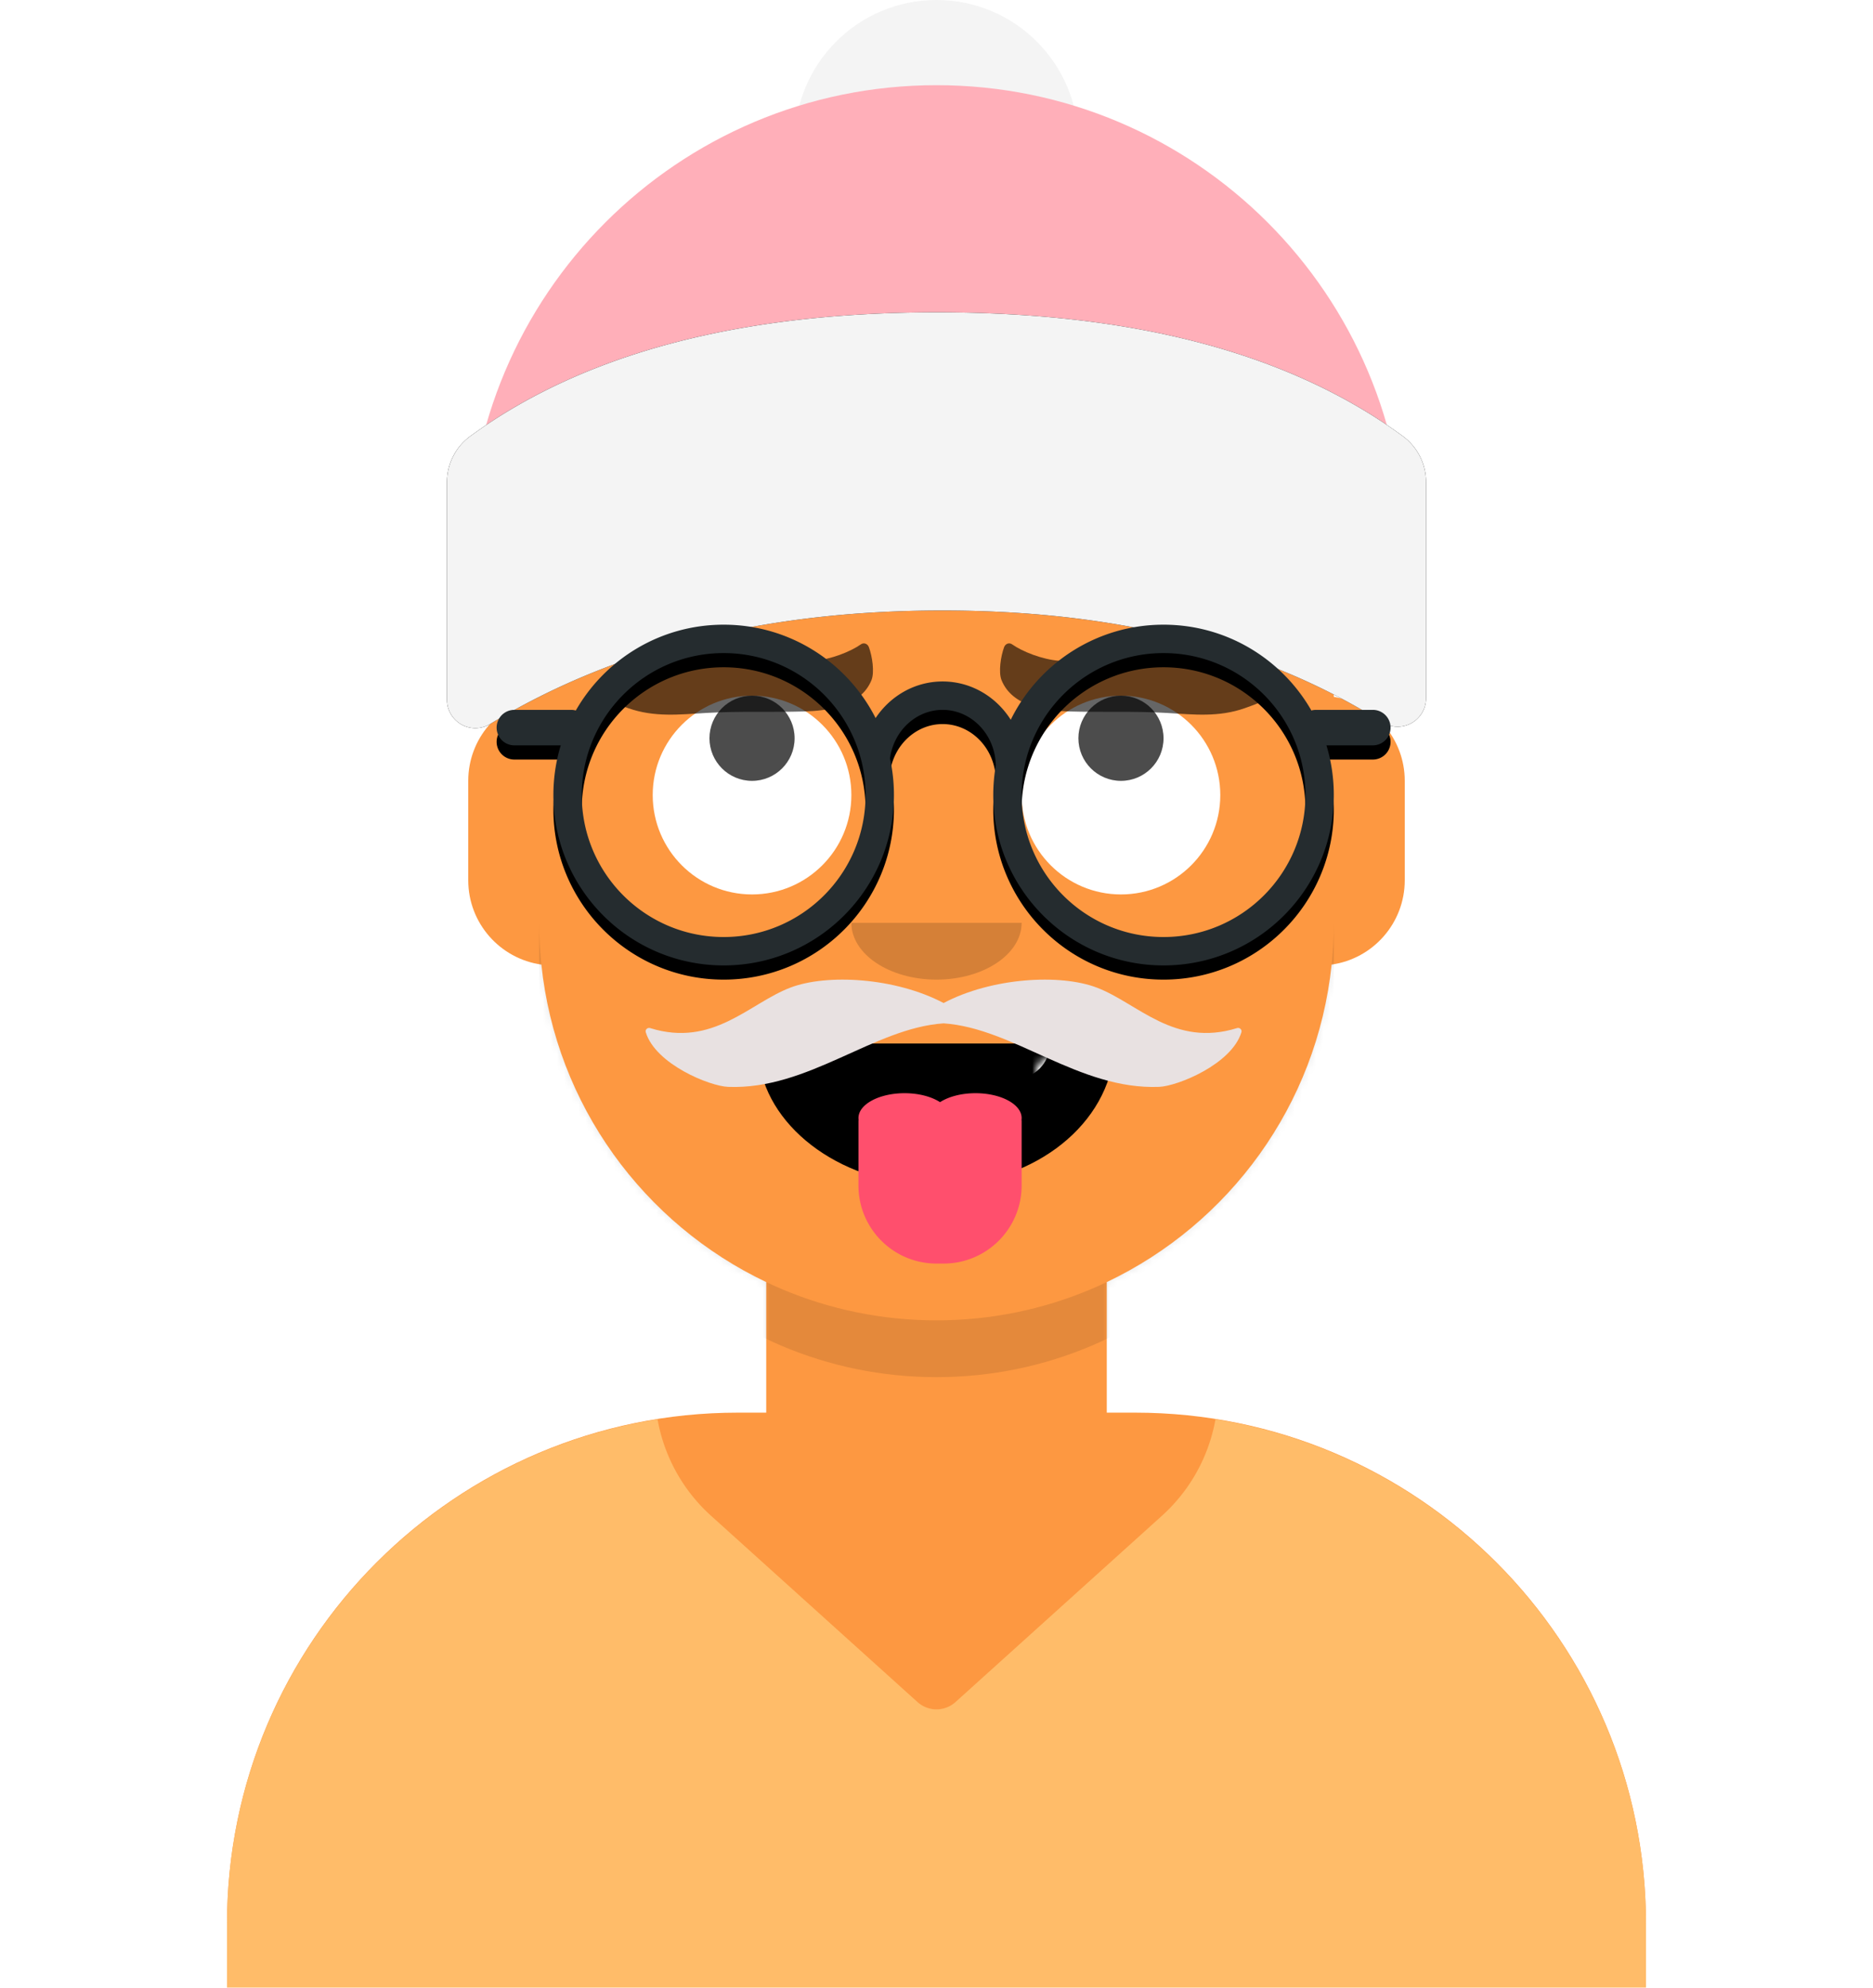 <svg viewBox="0 0 264 280" version="1.1" xmlns="http://www.w3.org/2000/svg" xmlns:xlink="http://www.w3.org/1999/xlink"><desc>vue3-avataaars</desc><defs><circle id="path-1" cx="120" cy="120" r="120"></circle><path id="path-2" d="M12,160 C12,226.274 65.726,280 132,280 C198.274,280 252,226.274 252,160 L264,160 L264,-1.42108547e-14 L-3.19744231e-14,-1.42108547e-14 L-3.19744231e-14,160 L12,160 Z"></path><path id="path-silhouette" d="M124,144.611 L124,163 L128,163 L128,163 C167.765,163 200,195.235 200,235 L200,244 L0,244 L0,235 C-4.86974701e-15,195.235 32.235,163 72,163 L72,163 L76,163 L76,144.611 C58.763,136.422 46.372,119.687 44.305,99.881 C38.48,99.058 34,94.052 34,88 L34,74 C34,68.054 38.325,63.118 44,62.166 L44,56 L44,56 C44,25.072 69.072,5.68137151e-15 100,0 L100,0 L100,0 C130.928,-5.68137151e-15 156,25.072 156,56 L156,62.166 C161.675,63.118 166,68.054 166,74 L166,88 C166,94.052 161.52,99.058 155.695,99.881 C153.628,119.687 141.237,136.422 124,144.611 Z"></path></defs><g id="Avataaar" stroke="none" stroke-width="1" fill="none" fill-rule="evenodd"><g id="Avataaar/Circle" transform="translate(-825, -1100)"><g transform="translate(825, 1100)"><!----><g id="Mask"></g><g id="Avataaar" stroke-width="1" fill-rule="evenodd" fill="black" mask="url(#mask-2)" style="--avataaar-hair-color:#2C1B18;--avataaar-facial-hair-color:#E8E1E1;--avataaar-top-color:#FFAFB9;--avataaar-shirt-color:#FFBC69;"><g id="Body" transform="translate(32, 36)"><mask id="mask-silhouette" fill="white"><use href="#path-silhouette"></use></mask><use fill="#FD9841" href="#path-silhouette"></use><path id="Neck-Shadow" d="M156,79 L156,102 C156,132.928 130.928,158 100,158 C69.072,158 44,132.928 44,102 L44,79 L44,94 C44,124.928 69.072,150 100,150 C130.928,150 156,124.928 156,94 L156,79 Z" fill-opacity="0.1" fill="#000000" mask="url(#mask-silhouette)"></path></g><svg><g id="Clothing/Shirt-V-Neck" transform="translate(0 170)"><defs><path id="ShirtVNeck-path1" d="M171.32 29.936C205.706 35.366 232 65.14 232 101.052V110H32v-8.948c0-35.914 26.294-65.686 60.682-71.116a23.9 23.9 0 0 0 7.554 13.603l29.085 26.229a4 4 0 0 0 5.358 0l29.085-26.229a24 24 0 0 0 1.234-1.196 23.9 23.9 0 0 0 6.322-12.407"></path></defs><use fill="#FFBC69" class="CustomColor" href="#ShirtVNeck-path1"></use></g></svg><!----><svg><g transform="translate(76 82)"><g id="Eyes/Eye-Roll" transform="translate(0 8)"><circle id="Eyeball" cx="30" cy="22" r="14" fill="#FFF"></circle><circle id="The-white-stuff" cx="82" cy="22" r="14" fill="#FFF"></circle><circle cx="30" cy="14" r="6" class="CustomColor" opacity=".7"></circle><circle cx="82" cy="14" r="6" class="CustomColor" opacity=".7"></circle></g></g></svg><svg><g transform="translate(76 82)"><path id="Eyebrow/Natural/Flat-Natural" d="M38.66 11.09c-4.998.362-9.923.086-14.918-.122-3.83-.158-7.717-.681-11.374 1.012-.7.324-4.53 2.28-4.44 3.349.07.855 3.935 2.191 4.63 2.436 3.67 1.29 7.181.896 10.954.67 4.628-.278 9.236-.074 13.861-.214 3.116-.093 7.917-.62 9.457-4.398.464-1.137.105-3.413-.36-4.657-.185-.496-.72-.683-1.125-.397-1.45 1.023-4.261 2.146-6.685 2.321m34.68 0c4.998.362 9.923.086 14.918-.122 3.83-.158 7.717-.681 11.374 1.012.7.324 4.53 2.28 4.44 3.349-.07.855-3.935 2.191-4.63 2.436-3.67 1.29-7.181.896-10.954.67-4.628-.278-9.236-.074-13.861-.214-3.116-.093-7.917-.62-9.457-4.398-.464-1.137-.105-3.413.36-4.657.185-.496.72-.683 1.125-.397 1.45 1.023 4.261 2.146 6.685 2.321" class="CustomColor" opacity=".6"></path></g></svg><svg><g transform="translate(76 82)"><g id="Mouth/Tongue" transform="translate(2 52)"><defs><path id="Tongue-path1" d="M29 15.609C30.41 25.23 41.062 33 54 33c12.968 0 23.646-7.817 25-18.26.101-.4-.225-1.74-2.174-1.74H31.174c-1.79 0-2.304 1.24-2.174 2.609"></path></defs><mask id="Tongue-mask1" fill="#fff"><use href="#Tongue-path1"></use></mask><use id="Mouth" fill="#000" href="#Tongue-path1" opacity=".7"></use><rect id="Teeth" width="31" height="16" x="39" y="2" fill="#FFF" mask="url(&#39;#Tongue-mask1&#39;)" rx="5"></rect><path id="Tongue" fill="#FF4F6D" d="M65.984 23.747Q66 23.871 66 24v9c0 6.075-4.925 11-11 11h-1c-6.075 0-11-4.925-11-11v-9q0-.129.016-.253A2 2 0 0 1 43 23.5c0-1.933 2.91-3.5 6.5-3.5 2.01 0 3.808.491 5 1.263 1.192-.772 2.99-1.263 5-1.263 3.59 0 6.5 1.567 6.5 3.5q0 .124-.016.247"></path></g></g></svg><svg><g fill="black" transform="translate(76, 82)"><g id="Nose/Default" transform="translate(28, 40)" opacity="0.16"><path id="Nose" d="M16,8 C16,12.418 21.373,16 28,16 L28,16 C34.627,16 40,12.418 40,8"></path></g></g></svg><svg><g id="Top"><defs><path id="WinterHat3-path3" d="M0 0h264v280H0z"></path><path id="WinterHat3-path1" d="M66 0c36.45 0 66 29.55 66 66v5H0v-5C0 29.55 29.55 0 66 0"></path><path id="WinterHat3-path2" d="M67.285 61.451Q91.202 44 133.073 44q41.869 0 65.659 17.45A8 8 0 0 1 202 67.9v30.47a4 4 0 0 1-6.135 3.383Q170.902 85.999 133.805 86q-37.383 0-63.73 15.994A4 4 0 0 1 64 98.575V67.914a8 8 0 0 1 3.285-6.463"></path></defs><g id="Top/Accessories/Winter-Hat-3" transform="translate(-1)"><g id="hat" transform="translate(67 12)"><circle id="puff" cx="66" cy="8" r="20" fill="#F4F4F4"></circle><use fill="#FFAFB9" class="CustomColor" href="#WinterHat3-path1"></use></g><g id="hat-front"><use filter="url(&#39;#WinterHat3-path2&#39;)" href="#WinterHat3-path2"></use><use fill="#F4F4F4" href="#WinterHat3-path2"></use></g></g></g></svg><svg><g id="Facial-Hair/Moustache-Fancy" transform="translate(49 72)"><defs><path id="MoustacheFancy-path1" d="M84 69.297c-6.792-3.586-16.422-4.148-21.611-2.165-5.775 2.205-10.884 8.451-19.75 5.696-.37-.114-.73.217-.619.58 1.374 4.51 9.008 7.599 11.602 7.7 11.34.442 20.473-8.278 30.378-8.947 9.906.67 19.04 9.389 30.379 8.947 2.594-.101 10.228-3.19 11.601-7.7.111-.363-.25-.694-.618-.58-8.867 2.755-13.976-3.49-19.75-5.696-5.19-1.983-14.82-1.42-21.612 2.165"></path></defs><use fill="#E8E1E1" class="CustomColor" href="#MoustacheFancy-path1"></use></g></svg><svg><g id="Top/_Resources/Round" fill="none" transform="translate(62 85)"><defs><filter id="filter1" width="101.6%" height="108.3%" x="-.8%" y="-2.1%" filterUnits="objectBoundingBox"><feOffset dy="2" in="SourceAlpha" result="shadowOffsetOuter1"></feOffset><feColorMatrix in="shadowOffsetOuter1" values="0 0 0 0 0 0 0 0 0 0 0 0 0 0 0 0 0 0 0.1 0"></feColorMatrix></filter><path id="Round-path1" d="M80.465 16.394C84.38 8.46 92.553 3 102 3c8.92 0 16.703 4.866 20.84 12.088q.316-.087.66-.088h8a2.5 2.5 0 1 1 0 5h-6.537A24 24 0 0 1 126 27c0 13.255-10.745 24-24 24S78 40.255 78 27c0-1.422.124-2.815.36-4.169C78.277 18.455 74.915 15 70.863 15c-3.736 0-6.887 2.94-7.42 6.83.365 1.665.558 3.395.558 5.17 0 13.255-10.745 24-24 24S16 40.255 16 27c0-2.435.363-4.785 1.037-7H10.5a2.5 2.5 0 1 1 0-5h8q.343 0 .66.088C23.297 7.866 31.08 3 40 3c9.352 0 17.455 5.35 21.416 13.155C63.493 13.039 66.949 11 70.862 11c4.013 0 7.545 2.144 9.603 5.394M40 47c11.046 0 20-8.954 20-20S51.046 7 40 7s-20 8.954-20 20 8.954 20 20 20m62 0c11.046 0 20-8.954 20-20s-8.954-20-20-20-20 8.954-20 20 8.954 20 20 20"></path></defs><g id="Lennon-Glasses"><use fill="#000" filter="url(&#39;#filter1&#39;)" href="#Round-path1"></use><use fill="#252C2F" href="#Round-path1"></use></g></g></svg></g></g></g></g></svg>